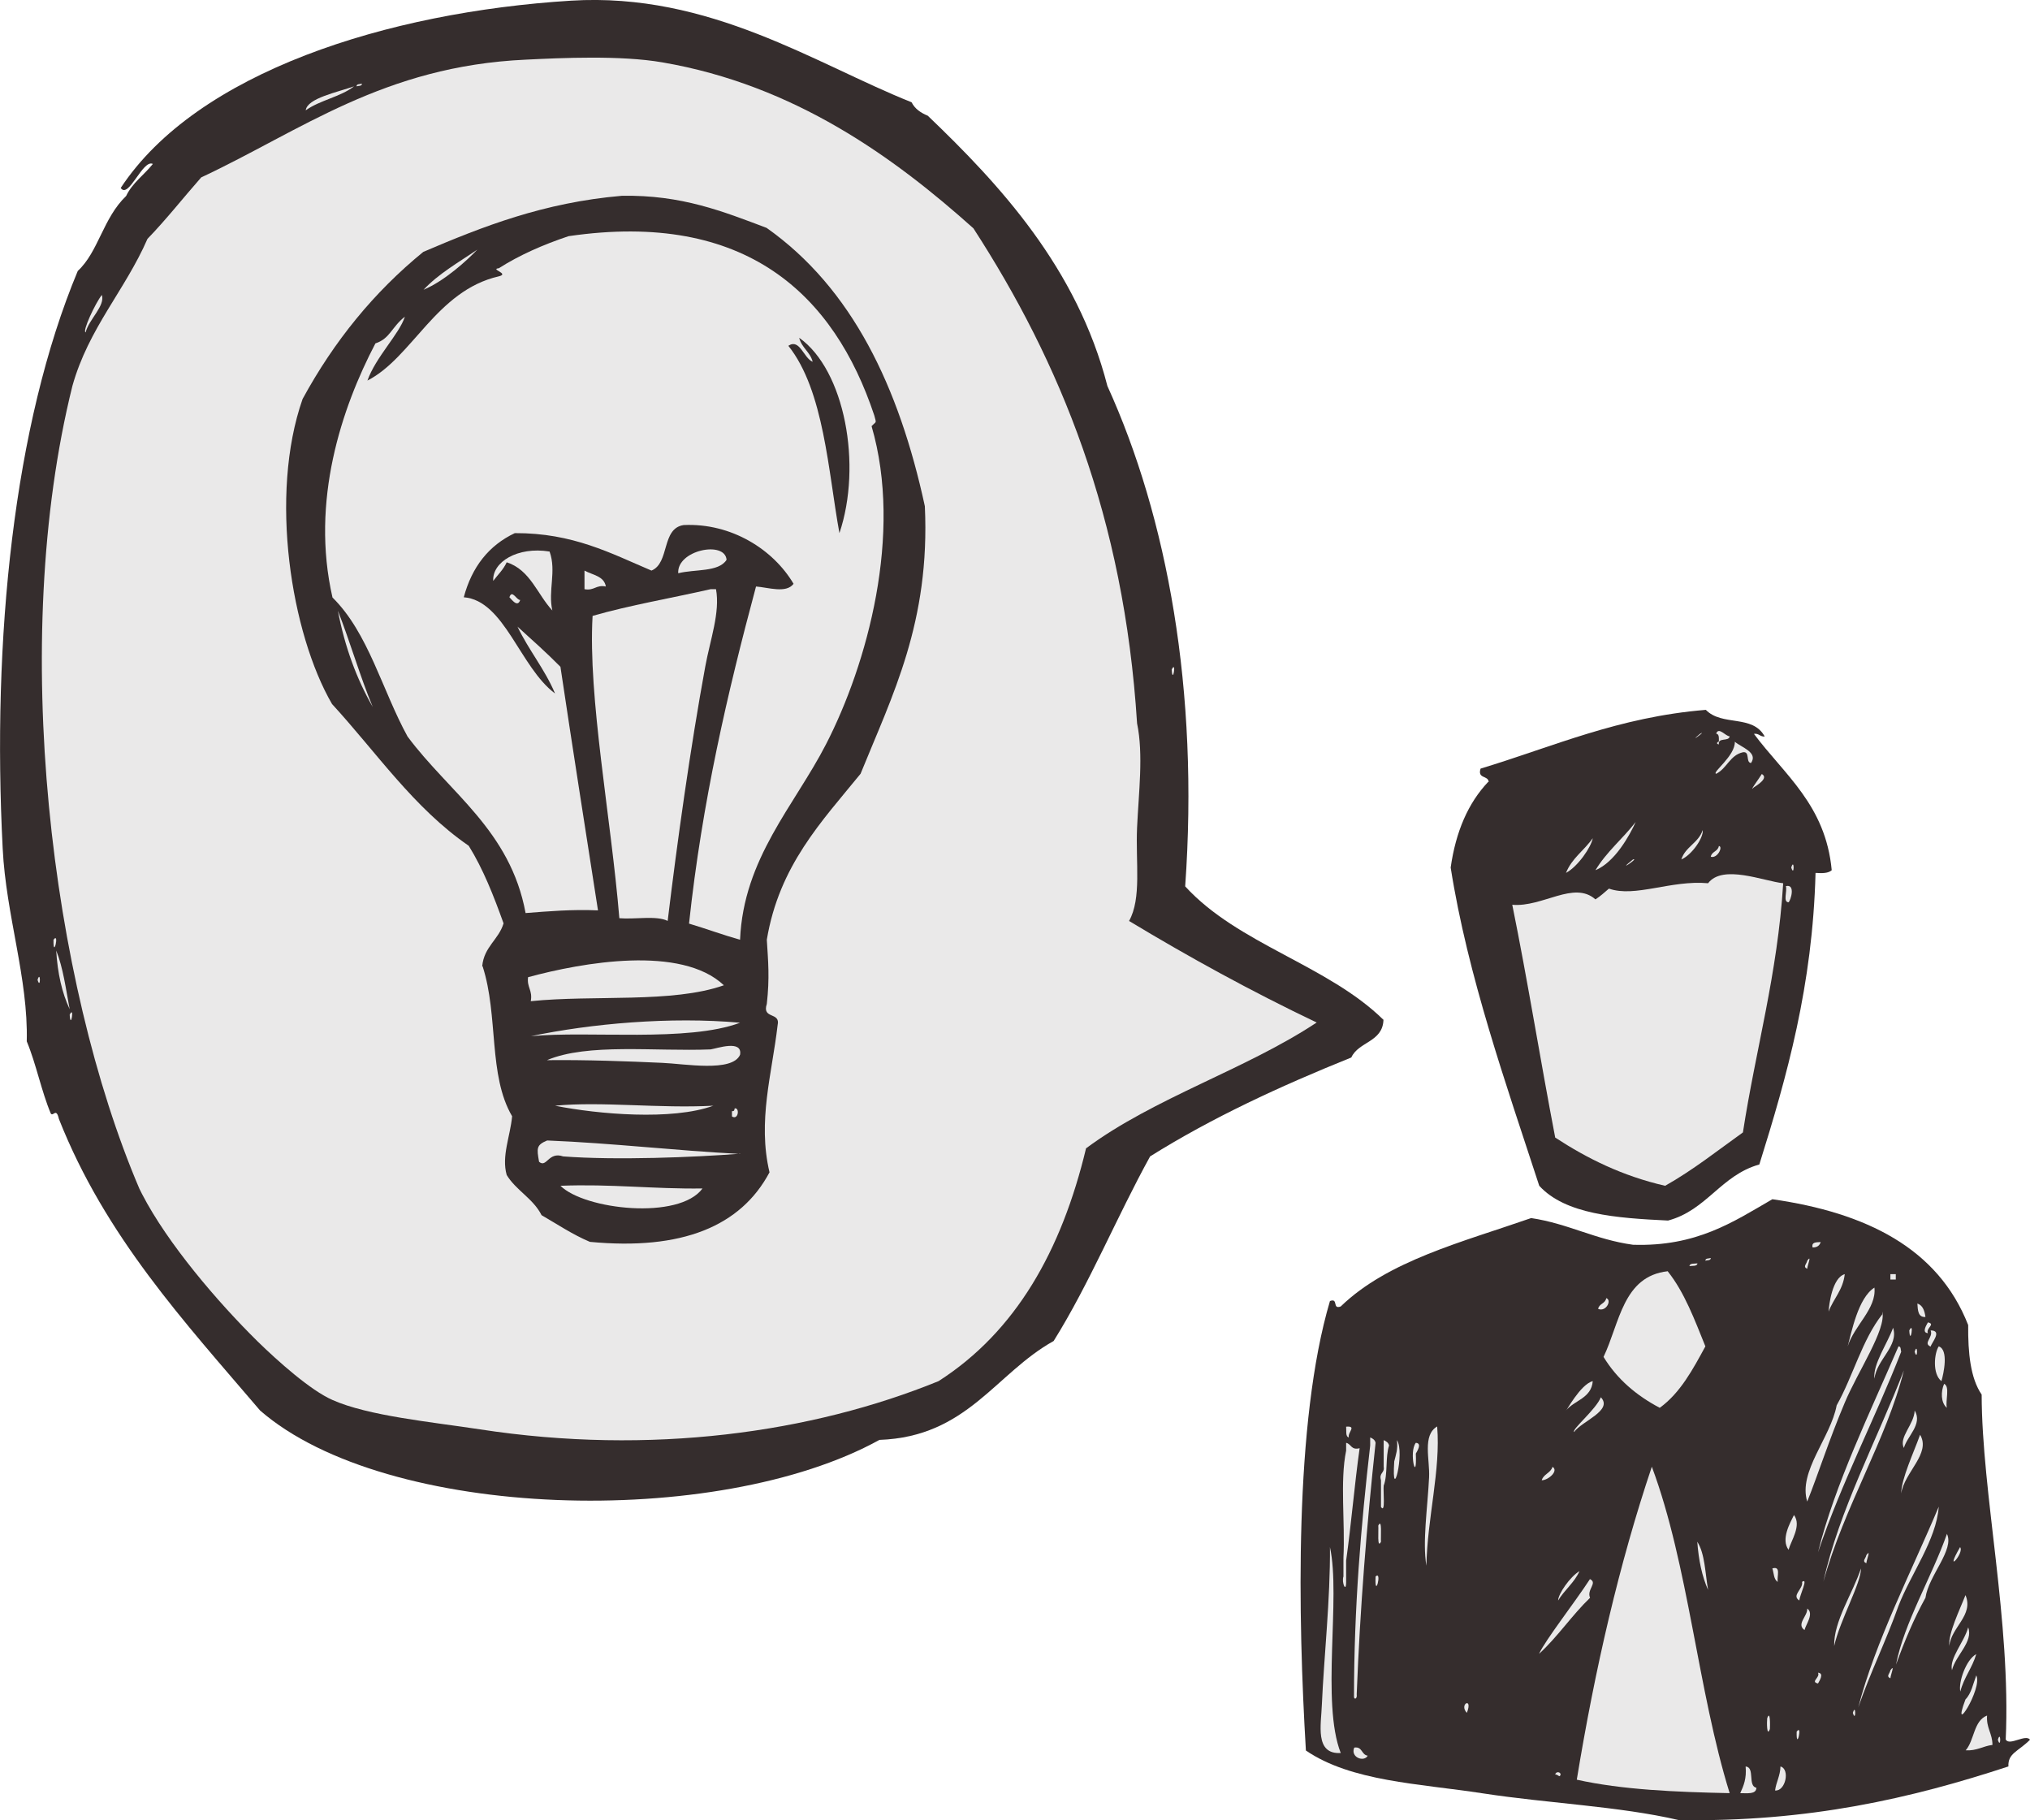 <svg width="280" height="251" viewBox="0 0 280 251" fill="none" xmlns="http://www.w3.org/2000/svg">
<path fill-rule="evenodd" clip-rule="evenodd" d="M190.853 140.671C183.163 133.093 170.76 130.216 163.473 122.236C165.395 95.234 160.992 71.356 152.744 53.23C148.558 36.93 137.829 25.393 127.969 15.959C127.008 15.557 126.202 15.031 125.736 14.104C112.465 8.815 97.922 -1.083 78.76 0.092C53.426 1.67 27.163 9.959 16.651 25.919C17.736 27.527 19.69 21.898 21.085 22.61C19.876 24.125 18.264 25.208 17.395 27.032C14.201 30.095 13.581 34.734 10.729 37.363C1.86 58.581 -1.116 88.182 0.372 117.04C0.837 126.257 3.907 134.918 3.69 143.609C4.992 146.733 5.705 150.476 7.008 153.569C7.349 154.033 7.752 152.672 8.124 154.311C14.543 170.549 25.457 182.303 35.876 194.52C53.302 209.676 98.915 210.914 121.302 198.572C133.426 198.139 137.271 189.417 145.333 184.932C150.295 176.983 154.046 167.797 158.636 159.476C167.132 154.156 176.558 149.795 186.388 145.836C187.38 143.64 190.698 143.733 190.822 140.671H190.853Z" fill="#352D2D"/>
<path fill-rule="evenodd" clip-rule="evenodd" d="M155.721 127C164.031 132.011 172.589 136.712 181.612 141.012C171.752 147.538 159.225 151.373 149.799 158.364C146.419 172.468 140.124 183.634 129.457 190.469C112 197.583 89.767 200.738 66.202 197.119C59.504 196.099 50.791 195.264 45.861 193.068C42.822 191.738 38.326 187.717 35.504 184.964C30.016 179.551 23.132 171.509 19.597 164.673C19.473 164.426 19.287 164.055 19.225 163.931C7.039 135.413 1.209 88.523 9.985 53.231C12.217 45.251 17.24 40.055 20.341 32.941C22.946 30.25 25.271 27.281 27.752 24.466C41.55 18.002 52.93 9.125 72.496 8.228C77.488 7.98 85.612 7.609 91.349 8.599C109.612 11.723 123.38 21.744 134.264 31.487C146.171 49.86 155.039 71.264 156.837 99.751C157.736 104.05 157.054 109.339 156.837 114.133C156.62 118.958 157.488 123.907 155.721 127.031V127ZM66.574 133.279C68.775 140.115 67.318 148.28 70.636 153.941C70.388 156.693 69.147 159.446 69.891 162.044C71.194 164.179 73.55 165.292 74.698 167.581C76.899 168.849 78.946 170.241 81.364 171.262C94.047 172.468 102.171 169.127 106.14 161.673C104.465 154.59 106.481 148.095 107.256 141.383C107.69 139.496 105.054 140.61 105.768 138.444C106.171 134.826 105.954 132.63 105.768 129.598C107.473 119.36 113.333 113.298 118.698 106.71C123.101 95.853 128.31 85.801 127.566 69.81C124 53.324 117.519 39.746 105.736 31.425C99.814 29.198 94.047 26.848 85.767 27.002C74.977 27.93 66.574 31.24 58.388 34.735C51.597 40.272 46.078 47.045 41.736 55.025C37.085 68.294 40.155 87.378 45.798 97.091C51.938 103.772 57.054 111.411 64.651 116.639C66.636 119.824 68.093 123.536 69.457 127.34C68.775 129.598 66.76 130.557 66.512 133.248L66.574 133.279Z" fill="#EAE9E9"/>
<path fill-rule="evenodd" clip-rule="evenodd" d="M49.178 11.906C49.178 11.535 49.643 11.628 49.922 11.535C49.922 11.906 49.457 11.813 49.178 11.906Z" fill="#EAE9E9"/>
<path fill-rule="evenodd" clip-rule="evenodd" d="M100.217 77.201C99.132 78.933 95.814 78.469 93.55 79.057C93.333 75.871 100 74.51 100.217 77.201Z" fill="#EAE9E9"/>
<path fill-rule="evenodd" clip-rule="evenodd" d="M80.62 78.687C81.736 79.306 83.318 79.43 83.566 80.883C82.201 80.605 81.984 81.502 80.62 81.254V78.656V78.687Z" fill="#EAE9E9"/>
<path fill-rule="evenodd" clip-rule="evenodd" d="M98.016 81.254H98.76C99.349 84.471 97.954 88.213 97.272 91.956C95.225 103.091 93.395 116.205 92.093 127C90.543 126.227 87.597 126.814 85.427 126.629C84.279 112.71 81.085 96.193 81.737 84.935C86.915 83.45 92.589 82.491 98.016 81.254Z" fill="#EAE9E9"/>
<path fill-rule="evenodd" clip-rule="evenodd" d="M70.264 82.367C70.636 81.222 71.256 82.8 71.752 82.738C71.38 83.882 70.512 82.583 70.264 82.367Z" fill="#EAE9E9"/>
<path fill-rule="evenodd" clip-rule="evenodd" d="M161.612 92.326C161.736 94.585 162.325 90.935 161.612 92.326V92.326Z" fill="#EAE9E9"/>
<path fill-rule="evenodd" clip-rule="evenodd" d="M7.38 129.597C7.318 132.442 8.248 128.421 7.38 129.597V129.597Z" fill="#EAE9E9"/>
<path fill-rule="evenodd" clip-rule="evenodd" d="M7.752 131.082C8.713 133.464 9.085 136.402 9.612 139.186C8.558 136.928 7.938 134.237 7.752 131.082Z" fill="#EAE9E9"/>
<path fill-rule="evenodd" clip-rule="evenodd" d="M99.845 135.876C92.744 138.381 81.923 137.175 73.209 138.072C73.489 136.556 72.651 136.185 72.837 134.762C80.372 132.721 93.954 130.308 99.845 135.876Z" fill="#EAE9E9"/>
<path fill-rule="evenodd" clip-rule="evenodd" d="M5.178 135.134C5.612 133.681 5.612 136.588 5.178 135.134V135.134Z" fill="#EAE9E9"/>
<path fill-rule="evenodd" clip-rule="evenodd" d="M9.612 139.928C9.736 142.186 10.325 138.536 9.612 139.928V139.928Z" fill="#EAE9E9"/>
<path fill-rule="evenodd" clip-rule="evenodd" d="M102.077 141.042C94.822 143.764 81.24 142.124 73.24 142.897C81.488 141.165 92.465 140.176 102.077 141.042Z" fill="#EAE9E9"/>
<path fill-rule="evenodd" clip-rule="evenodd" d="M102.078 145.463C100.992 147.906 94.419 146.7 91.349 146.576C86.636 146.36 80.868 146.143 75.442 146.205C81.054 143.824 90.295 145.03 98.016 144.721C98.853 144.597 102.45 143.329 102.078 145.463Z" fill="#EAE9E9"/>
<path fill-rule="evenodd" clip-rule="evenodd" d="M76.558 152.486C82.977 151.867 90.946 152.888 98.388 152.486C92.713 154.558 82.45 153.661 76.558 152.486Z" fill="#EAE9E9"/>
<path fill-rule="evenodd" clip-rule="evenodd" d="M101.333 152.857C102.046 152.702 101.86 154.527 100.961 153.97V153.228C101.271 153.29 101.302 153.074 101.333 152.857Z" fill="#EAE9E9"/>
<path fill-rule="evenodd" clip-rule="evenodd" d="M102.077 159.106C95.752 159.601 84.961 160.034 77.674 159.477C75.628 158.766 75.411 161.117 74.356 160.22C74.015 158.333 73.984 157.9 75.473 157.281C84.589 157.652 93.054 158.673 102.108 159.137L102.077 159.106Z" fill="#EAE9E9"/>
<path fill-rule="evenodd" clip-rule="evenodd" d="M77.302 163.528C84.248 163.249 90.139 163.992 96.899 163.899C93.674 168.291 80.651 166.837 77.302 163.528Z" fill="#EAE9E9"/>
<path fill-rule="evenodd" clip-rule="evenodd" d="M42.171 15.216C42.357 13.546 46.574 12.71 48.837 11.906C46.977 13.36 44.093 13.824 42.171 15.216Z" fill="#EAE9E9"/>
<path fill-rule="evenodd" clip-rule="evenodd" d="M50.667 52.49C56.868 49.335 60.155 40.087 68.806 38.107C70.357 37.736 67.504 37.117 68.806 36.993C71.659 35.169 74.915 33.746 78.419 32.57C102.946 28.983 115.07 40.705 120.589 57.284C120.899 58.459 120.899 58.057 120.217 58.768C124.558 73.646 119.628 91.585 113.923 102.659C109.581 111.103 102.543 118.371 102.078 129.599C99.659 128.919 97.426 128.083 95.039 127.372C96.837 110.577 100.341 95.545 104.279 80.884C105.954 81.007 108.434 81.873 109.457 80.513C106.667 75.78 100.868 72.099 94.295 72.409C91.194 72.873 92.403 77.636 89.861 78.688C84.248 76.306 79.039 73.491 71.008 73.522C67.411 75.223 65.085 78.193 63.969 82.368C69.582 82.801 71.721 92.049 76.558 95.637C75.132 92.266 72.93 89.668 71.38 86.42C73.395 88.245 75.411 90.039 77.302 91.957C78.977 103.184 80.744 114.35 82.481 125.547C78.884 125.392 75.69 125.671 72.496 125.918C70.388 114.505 61.985 109.34 56.217 101.576C52.713 95.204 50.822 87.286 45.861 82.399C42.822 69.13 47.101 56.294 51.783 47.355C53.798 46.706 54.016 45.097 55.845 43.674C55.07 46.087 51.814 49.242 50.667 52.52V52.49ZM108.744 47.695C113.675 53.881 114.233 65.047 115.783 73.522C118.946 64.15 116.527 51.036 110.233 46.582C110.574 47.974 111.752 48.531 112.093 49.891C110.853 49.397 110.326 46.675 108.775 47.664L108.744 47.695Z" fill="#EAE9E9"/>
<path fill-rule="evenodd" clip-rule="evenodd" d="M65.83 34.426C64.465 35.88 61.302 38.756 58.419 39.962C60.496 37.735 63.256 36.189 65.83 34.426Z" fill="#EAE9E9"/>
<path fill-rule="evenodd" clip-rule="evenodd" d="M14.047 40.672C14.543 42.188 12.248 44.043 11.814 45.837C11.318 45.714 13.147 41.816 14.047 40.672Z" fill="#EAE9E9"/>
<path fill-rule="evenodd" clip-rule="evenodd" d="M75.814 76.09C76.775 78.781 75.566 81.472 76.186 84.194C74.109 81.967 73.147 78.595 69.891 77.543C69.426 78.564 68.651 79.276 68.031 80.111C67.876 77.513 71.38 75.347 75.783 76.059L75.814 76.09Z" fill="#EAE9E9"/>
<path fill-rule="evenodd" clip-rule="evenodd" d="M46.605 84.223C48.31 88.553 49.644 93.254 51.411 97.492C49.209 93.656 47.566 89.264 46.605 84.223Z" fill="#EAE9E9"/>
<path fill-rule="evenodd" clip-rule="evenodd" d="M205.271 107.823C202.512 110.731 200.806 114.659 200.093 119.639C202.45 134.609 207.752 149.548 212.31 163.529C215.907 167.457 222.884 167.983 230.078 168.323C235.411 166.9 237.364 162.075 242.667 160.59C246.481 148.404 250.016 135.939 250.419 120.381C251.318 120.443 252.186 120.443 252.651 120.01C251.814 111.009 246.109 106.833 241.922 101.204C242.636 101.111 242.729 101.606 243.411 101.575C241.736 98.482 237.55 100.214 235.287 97.894C223.194 98.884 214.233 102.967 204.217 105.998C203.752 107.452 205.302 106.895 205.333 107.854L205.271 107.823Z" fill="#352D2D"/>
<path fill-rule="evenodd" clip-rule="evenodd" d="M276.651 239.925C277.395 223.532 273.364 205.994 273.333 192.323C271.783 190.065 271.442 186.57 271.473 182.735C267.318 172.126 257.395 167.239 244.465 165.383C239.07 168.507 234.015 171.94 225.24 171.662C220.031 170.95 216.341 168.754 211.194 167.981C201.705 171.291 191.442 173.858 184.93 180.168C183.721 180.631 184.651 178.961 183.442 179.425C178.481 196.159 179.039 223.192 180.124 241.41C186.388 245.678 195.628 245.956 204.527 247.317C213.581 248.709 223.256 249.08 231.535 250.998C249.488 251.307 263.752 247.967 277.023 243.606C276.93 241.781 278.357 241.564 280 239.925C279.442 239.09 277.178 240.791 276.682 239.925H276.651Z" fill="#352D2D"/>
<path fill-rule="evenodd" clip-rule="evenodd" d="M247.07 119.638C247.504 118.185 247.504 121.092 247.07 119.638V119.638Z" fill="#EAE9E9"/>
<path fill-rule="evenodd" clip-rule="evenodd" d="M245.953 121.867C245.178 134.394 242.171 144.663 240.403 156.169C236.899 158.674 233.519 161.365 229.674 163.53C223.752 162.169 218.915 159.757 214.512 156.88C212.465 146.24 210.729 135.322 208.589 124.774C212.775 125.146 217.085 121.403 220.062 124.032C220.744 123.599 221.302 123.073 221.922 122.547C225.519 123.816 230.481 121.341 235.597 121.805C237.612 119.145 243.287 121.527 245.953 121.805V121.867Z" fill="#EAE9E9"/>
<path fill-rule="evenodd" clip-rule="evenodd" d="M246.326 122.206C247.69 121.866 247.008 124.155 246.698 124.433C245.892 124.402 246.543 122.887 246.326 122.206Z" fill="#EAE9E9"/>
<path fill-rule="evenodd" clip-rule="evenodd" d="M251.132 171.293C250.977 171.757 250.667 172.035 250.015 172.035C249.829 171.262 250.543 171.324 251.132 171.293Z" fill="#EAE9E9"/>
<path fill-rule="evenodd" clip-rule="evenodd" d="M235.225 173.859C235.225 173.488 235.69 173.581 235.969 173.488C235.969 173.859 235.504 173.767 235.225 173.859Z" fill="#EAE9E9"/>
<path fill-rule="evenodd" clip-rule="evenodd" d="M233.023 174.602C233.085 174.169 233.705 174.292 234.139 174.23C234.077 174.663 233.457 174.54 233.023 174.602Z" fill="#EAE9E9"/>
<path fill-rule="evenodd" clip-rule="evenodd" d="M230.046 175.343C232.341 178.22 233.736 181.993 235.225 185.674C233.488 188.86 231.783 192.077 228.93 194.149C225.705 192.448 223.039 190.19 221.178 187.128C223.411 182.457 223.845 175.993 230.046 175.312V175.343Z" fill="#EAE9E9"/>
<path fill-rule="evenodd" clip-rule="evenodd" d="M260.744 175.715H261.488V176.457H260.744V175.715Z" fill="#EAE9E9"/>
<path fill-rule="evenodd" clip-rule="evenodd" d="M221.55 179.023C222.357 179.271 221.55 180.972 220.434 180.508C220.558 179.766 221.426 179.797 221.55 179.023Z" fill="#EAE9E9"/>
<path fill-rule="evenodd" clip-rule="evenodd" d="M264.465 179.766C265.209 180.013 265.457 180.755 265.581 181.621C264.558 181.683 264.527 180.724 264.465 179.766Z" fill="#EAE9E9"/>
<path fill-rule="evenodd" clip-rule="evenodd" d="M265.922 182.367C267.039 182.615 265.581 183.171 265.922 183.852C264.992 183.79 265.798 182.615 265.922 182.367Z" fill="#EAE9E9"/>
<path fill-rule="evenodd" clip-rule="evenodd" d="M263.349 183.478C263.473 185.736 264.062 182.055 263.349 183.478V183.478Z" fill="#EAE9E9"/>
<path fill-rule="evenodd" clip-rule="evenodd" d="M266.295 183.477C267.969 183.477 266.419 185.178 266.295 185.704C265.178 185.24 266.698 184.435 266.295 183.477Z" fill="#EAE9E9"/>
<path fill-rule="evenodd" clip-rule="evenodd" d="M261.861 185.676C262.233 185.676 262.14 186.14 262.233 186.418C258.574 195.79 254.047 204.327 250.76 214.07C253.085 204.698 257.985 194.707 261.861 185.676Z" fill="#EAE9E9"/>
<path fill-rule="evenodd" clip-rule="evenodd" d="M267.411 185.676C268.806 186.14 268.093 189.418 267.783 190.47C266.512 189.48 266.791 186.604 267.411 185.676Z" fill="#EAE9E9"/>
<path fill-rule="evenodd" clip-rule="evenodd" d="M264.093 186.42C264.527 184.966 264.527 187.873 264.093 186.42V186.42Z" fill="#EAE9E9"/>
<path fill-rule="evenodd" clip-rule="evenodd" d="M268.155 190.84C268.992 191.242 268.31 193.16 268.527 194.149C267.69 193.438 267.69 191.891 268.155 190.84Z" fill="#EAE9E9"/>
<path fill-rule="evenodd" clip-rule="evenodd" d="M264.093 194.523C265.24 196.41 263.008 198.111 262.605 199.689C261.86 198.204 264.031 196.441 264.093 194.523Z" fill="#EAE9E9"/>
<path fill-rule="evenodd" clip-rule="evenodd" d="M185.674 196.75C187.194 196.626 185.86 197.523 186.046 198.234C185.55 198.111 185.736 197.307 185.674 196.75Z" fill="#EAE9E9"/>
<path fill-rule="evenodd" clip-rule="evenodd" d="M188.992 198.234C189.333 198.389 189.643 198.544 189.737 198.977C188.527 210.204 187.597 221.68 187.132 233.65C187.225 234.299 186.791 234.423 186.76 234.021C186.76 221.741 187.721 210.39 188.992 199.348V198.234Z" fill="#EAE9E9"/>
<path fill-rule="evenodd" clip-rule="evenodd" d="M190.853 198.602C191.194 198.756 191.504 198.942 191.597 199.344C191.07 200.89 191.442 203.365 190.853 204.88C190.76 205.654 191.132 208.809 190.481 207.819V204.138C190.171 203.086 191.008 203.179 190.853 202.282V198.602Z" fill="#EAE9E9"/>
<path fill-rule="evenodd" clip-rule="evenodd" d="M192.682 198.602C193.829 200.334 191.907 207.695 192.31 201.54C192.527 200.643 192.837 199.87 192.682 198.602Z" fill="#EAE9E9"/>
<path fill-rule="evenodd" clip-rule="evenodd" d="M185.674 198.976C186.387 199.131 186.356 200.028 187.535 199.719C186.822 204.791 186.387 210.142 185.674 215.215V218.153C185.674 219.761 185.023 218.215 185.302 217.411V214.813C185.55 210.018 184.806 204.234 185.674 200.059V198.945V198.976Z" fill="#EAE9E9"/>
<path fill-rule="evenodd" clip-rule="evenodd" d="M195.287 198.977C196.217 199.038 195.411 200.214 195.287 200.461C195.473 204.853 194.264 200.276 195.287 198.977Z" fill="#EAE9E9"/>
<path fill-rule="evenodd" clip-rule="evenodd" d="M214.139 202.285C215.039 202.842 213.55 204.141 212.651 204.141C212.899 203.275 213.891 203.151 214.139 202.285Z" fill="#EAE9E9"/>
<path fill-rule="evenodd" clip-rule="evenodd" d="M227.845 202.285C232.899 215.832 234.17 233.122 238.574 247.289C231.07 247.134 223.752 246.825 217.488 245.433C220 230.122 223.349 215.616 227.845 202.254V202.285Z" fill="#EAE9E9"/>
<path fill-rule="evenodd" clip-rule="evenodd" d="M247.442 208.934C248.527 210.387 247.039 212.46 246.698 213.728C245.612 212.274 246.915 210.016 247.442 208.934Z" fill="#EAE9E9"/>
<path fill-rule="evenodd" clip-rule="evenodd" d="M190.108 210.39C190.667 209.276 190.419 211.998 190.481 212.617C189.922 213.73 190.171 211.008 190.108 210.39Z" fill="#EAE9E9"/>
<path fill-rule="evenodd" clip-rule="evenodd" d="M234.108 212.617C235.163 214.256 235.194 216.917 235.597 219.267C234.76 217.38 234.294 215.153 234.108 212.617Z" fill="#EAE9E9"/>
<path fill-rule="evenodd" clip-rule="evenodd" d="M183.442 213.359C184.961 220.318 182.202 234.763 184.93 241.753C181.302 241.97 182.233 237.794 182.326 235.103C182.605 228.639 183.504 220.504 183.442 213.328V213.359Z" fill="#EAE9E9"/>
<path fill-rule="evenodd" clip-rule="evenodd" d="M244.465 216.296C245.705 215.925 245.054 217.44 245.209 218.152C244.651 217.842 244.682 216.976 244.465 216.296Z" fill="#EAE9E9"/>
<path fill-rule="evenodd" clip-rule="evenodd" d="M189.736 217.408C189.581 220.78 190.698 216.511 189.736 217.408V217.408Z" fill="#EAE9E9"/>
<path fill-rule="evenodd" clip-rule="evenodd" d="M249.271 221.832C250.264 222.512 249.054 224.059 248.899 224.801C247.721 223.966 249.364 222.853 249.271 221.832Z" fill="#EAE9E9"/>
<path fill-rule="evenodd" clip-rule="evenodd" d="M250.76 230.68C251.69 230.742 250.884 231.917 250.76 232.164C249.643 231.917 251.101 231.36 250.76 230.68Z" fill="#EAE9E9"/>
<path fill-rule="evenodd" clip-rule="evenodd" d="M202.326 236.216C201.178 235.009 203.225 233.927 202.326 236.216V236.216Z" fill="#EAE9E9"/>
<path fill-rule="evenodd" clip-rule="evenodd" d="M255.566 236.217C256 234.763 256 237.67 255.566 236.217V236.217Z" fill="#EAE9E9"/>
<path fill-rule="evenodd" clip-rule="evenodd" d="M243.752 236.959C244.186 235.752 244.155 237.948 244.124 238.443C243.69 239.65 243.69 237.454 243.752 236.959Z" fill="#EAE9E9"/>
<path fill-rule="evenodd" clip-rule="evenodd" d="M274.078 236.586C273.954 238.318 274.822 239.06 274.822 240.638C273.519 240.792 272.682 241.473 271.132 241.38C272.341 239.988 272.217 237.297 274.078 236.586Z" fill="#EAE9E9"/>
<path fill-rule="evenodd" clip-rule="evenodd" d="M247.814 238.813C247.752 241.659 248.682 237.607 247.814 238.813V238.813Z" fill="#EAE9E9"/>
<path fill-rule="evenodd" clip-rule="evenodd" d="M275.566 239.927C276 238.474 276 241.381 275.566 239.927V239.927Z" fill="#EAE9E9"/>
<path fill-rule="evenodd" clip-rule="evenodd" d="M186.791 241.008C187.938 240.823 187.752 241.998 188.651 242.122C188.155 243.05 186.232 242.369 186.791 241.008Z" fill="#EAE9E9"/>
<path fill-rule="evenodd" clip-rule="evenodd" d="M240.775 243.609C242.109 243.733 241.023 246.3 242.264 246.548C242.233 247.476 241.023 247.29 240.031 247.29C240.496 246.3 240.93 245.249 240.775 243.609Z" fill="#EAE9E9"/>
<path fill-rule="evenodd" clip-rule="evenodd" d="M245.581 243.609C246.946 243.981 246.264 247.074 244.837 246.919C244.992 245.744 245.55 244.908 245.581 243.609Z" fill="#EAE9E9"/>
<path fill-rule="evenodd" clip-rule="evenodd" d="M214.512 244.72C214.605 244.256 215.256 244.349 215.256 244.72C215.101 245.246 214.946 244.689 214.512 244.72Z" fill="#EAE9E9"/>
<path fill-rule="evenodd" clip-rule="evenodd" d="M234.481 101.204C232.558 102.813 235.659 100.524 234.481 101.204V101.204Z" fill="#EAE9E9"/>
<path fill-rule="evenodd" clip-rule="evenodd" d="M237.085 102.287C237.085 101.761 237.147 101.235 236.713 101.173C237.054 100.183 238.015 101.544 238.574 101.544C238.481 102.318 236.93 101.637 237.085 102.658C236.651 102.596 236.868 102.287 237.085 102.287Z" fill="#EAE9E9"/>
<path fill-rule="evenodd" clip-rule="evenodd" d="M239.287 102.289C240.155 103.062 242.543 103.743 241.519 105.227C240.744 105.135 241.426 103.588 240.403 103.743C238.605 104.145 238.201 105.97 236.713 106.712C236.062 106.557 239.349 104.269 239.287 102.289Z" fill="#EAE9E9"/>
<path fill-rule="evenodd" clip-rule="evenodd" d="M243.008 106.742C244 107.299 242.357 108.289 241.891 108.598C241.116 109.402 242.729 107.237 243.008 106.742Z" fill="#EAE9E9"/>
<path fill-rule="evenodd" clip-rule="evenodd" d="M225.612 113.359C224.806 115.153 222.76 118.896 220.062 120.009C221.581 117.473 223.845 115.648 225.612 113.359Z" fill="#EAE9E9"/>
<path fill-rule="evenodd" clip-rule="evenodd" d="M234.853 114.473C235.008 115.493 233.364 117.906 231.907 118.525C232.465 116.762 234.295 116.236 234.853 114.473Z" fill="#EAE9E9"/>
<path fill-rule="evenodd" clip-rule="evenodd" d="M219.69 115.586C219.504 116.761 217.674 119.483 216 120.38C216.806 118.339 218.543 117.256 219.69 115.586Z" fill="#EAE9E9"/>
<path fill-rule="evenodd" clip-rule="evenodd" d="M237.085 116.668C237.705 116.73 236.899 118.431 235.969 118.153C236.093 117.41 236.961 117.441 237.085 116.668Z" fill="#EAE9E9"/>
<path fill-rule="evenodd" clip-rule="evenodd" d="M225.24 118.525C222.698 120.566 226.202 118.215 225.24 118.525V118.525Z" fill="#EAE9E9"/>
<path fill-rule="evenodd" clip-rule="evenodd" d="M249.271 173.861C249.953 172.933 249.302 174.48 249.271 174.975C248.62 174.696 249.209 174.294 249.271 173.861Z" fill="#EAE9E9"/>
<path fill-rule="evenodd" clip-rule="evenodd" d="M254.45 175.715C254.202 177.911 252.899 179.086 252.217 180.88C252.279 179.952 252.713 176.21 254.45 175.715Z" fill="#EAE9E9"/>
<path fill-rule="evenodd" clip-rule="evenodd" d="M258.543 177.57C258.853 180.478 255.752 182.798 254.853 185.674C255.38 183.756 256.279 178.993 258.543 177.57Z" fill="#EAE9E9"/>
<path fill-rule="evenodd" clip-rule="evenodd" d="M249.271 207.077C248 202.932 252.496 198.293 253.333 193.808C255.597 189.787 256.837 184.776 259.628 181.25C259.628 181.126 259.628 181.003 259.628 180.879C260.217 183.322 256.217 189.199 254.45 193.437C252.279 198.571 250.729 203.458 249.271 207.077Z" fill="#EAE9E9"/>
<path fill-rule="evenodd" clip-rule="evenodd" d="M261.116 183.109C261.923 185.646 258.853 187.471 258.543 190.131C258.295 188.151 260.341 185.275 261.116 183.109Z" fill="#EAE9E9"/>
<path fill-rule="evenodd" clip-rule="evenodd" d="M262.605 188.984C260.217 198.542 254.357 207.79 251.504 218.121C253.643 208.316 258.946 198.48 262.605 188.984Z" fill="#EAE9E9"/>
<path fill-rule="evenodd" clip-rule="evenodd" d="M219.69 190.469C219.504 192.85 217.147 193.098 216 194.521C215.969 194.737 217.984 190.902 219.69 190.469Z" fill="#EAE9E9"/>
<path fill-rule="evenodd" clip-rule="evenodd" d="M220.806 192.695C222.543 194.52 218.139 196.005 217.116 197.49C216.744 197.149 220.124 194.396 220.806 192.695Z" fill="#EAE9E9"/>
<path fill-rule="evenodd" clip-rule="evenodd" d="M198.232 196.75C198.728 202.688 196.868 209.369 196.744 215.927C196.186 212.648 196.899 208.039 197.116 203.74C197.24 201.296 196.155 197.925 198.232 196.719V196.75Z" fill="#EAE9E9"/>
<path fill-rule="evenodd" clip-rule="evenodd" d="M264.837 197.863C266.387 200.431 262.667 203.029 262.232 205.967C262.263 203.895 263.969 200.307 264.837 197.863Z" fill="#EAE9E9"/>
<path fill-rule="evenodd" clip-rule="evenodd" d="M267.411 207.82C267.07 212.398 263.566 217.037 261.86 221.46C260.155 226.285 257.984 230.616 256.31 235.472C258.667 226.378 263.659 216.728 267.411 207.789V207.82Z" fill="#EAE9E9"/>
<path fill-rule="evenodd" clip-rule="evenodd" d="M268.527 211.5C269.643 213.696 266.015 217.253 265.581 220.346C264 223.192 262.698 226.316 261.519 229.563C262.636 223.779 266.45 217.5 268.558 211.5H268.527Z" fill="#EAE9E9"/>
<path fill-rule="evenodd" clip-rule="evenodd" d="M270.357 213.359C268.031 217.38 271.008 214.164 270.357 213.359V213.359Z" fill="#EAE9E9"/>
<path fill-rule="evenodd" clip-rule="evenodd" d="M257.426 214.47C258.108 213.542 257.457 215.089 257.426 215.584C256.775 215.306 257.364 214.903 257.426 214.47Z" fill="#EAE9E9"/>
<path fill-rule="evenodd" clip-rule="evenodd" d="M252.992 226.999C252.899 223.566 255.566 219.73 256.682 216.297C256.744 218.245 253.767 223.473 252.992 226.999Z" fill="#EAE9E9"/>
<path fill-rule="evenodd" clip-rule="evenodd" d="M217.861 216.668C217.147 218.276 215.783 219.266 214.915 220.72C214.915 219.823 216.558 217.441 217.861 216.668Z" fill="#EAE9E9"/>
<path fill-rule="evenodd" clip-rule="evenodd" d="M219.318 217.781C220.403 218.307 218.822 219.204 219.318 220.348C216.806 222.761 214.853 225.73 212.279 228.081C213.178 226.132 217.209 220.998 219.318 217.75V217.781Z" fill="#EAE9E9"/>
<path fill-rule="evenodd" clip-rule="evenodd" d="M248.558 218.153C249.488 217.504 248.217 220.009 248.186 220.721C247.039 220.009 248.775 219.112 248.558 218.153Z" fill="#EAE9E9"/>
<path fill-rule="evenodd" clip-rule="evenodd" d="M271.101 219.977C272.279 222.76 269.116 224.4 268.868 226.998C268.713 225.235 270.295 222.049 271.101 219.977Z" fill="#EAE9E9"/>
<path fill-rule="evenodd" clip-rule="evenodd" d="M271.473 224.43C272.217 226.409 269.705 228.327 269.24 230.337C268.837 228.698 270.946 226.409 271.473 224.43Z" fill="#EAE9E9"/>
<path fill-rule="evenodd" clip-rule="evenodd" d="M272.589 228.113C272.031 230.031 270.884 231.33 270.388 233.279C270.108 232.011 271.163 228.887 272.589 228.113Z" fill="#EAE9E9"/>
<path fill-rule="evenodd" clip-rule="evenodd" d="M260.744 230.338C261.426 229.41 260.775 230.956 260.744 231.451C260.093 231.173 260.682 230.771 260.744 230.338Z" fill="#EAE9E9"/>
<path fill-rule="evenodd" clip-rule="evenodd" d="M272.589 231.051C273.519 232.845 269.023 239.866 271.101 234.36C271.907 233.556 272.155 232.195 272.589 231.051Z" fill="#EAE9E9"/>
</svg>
